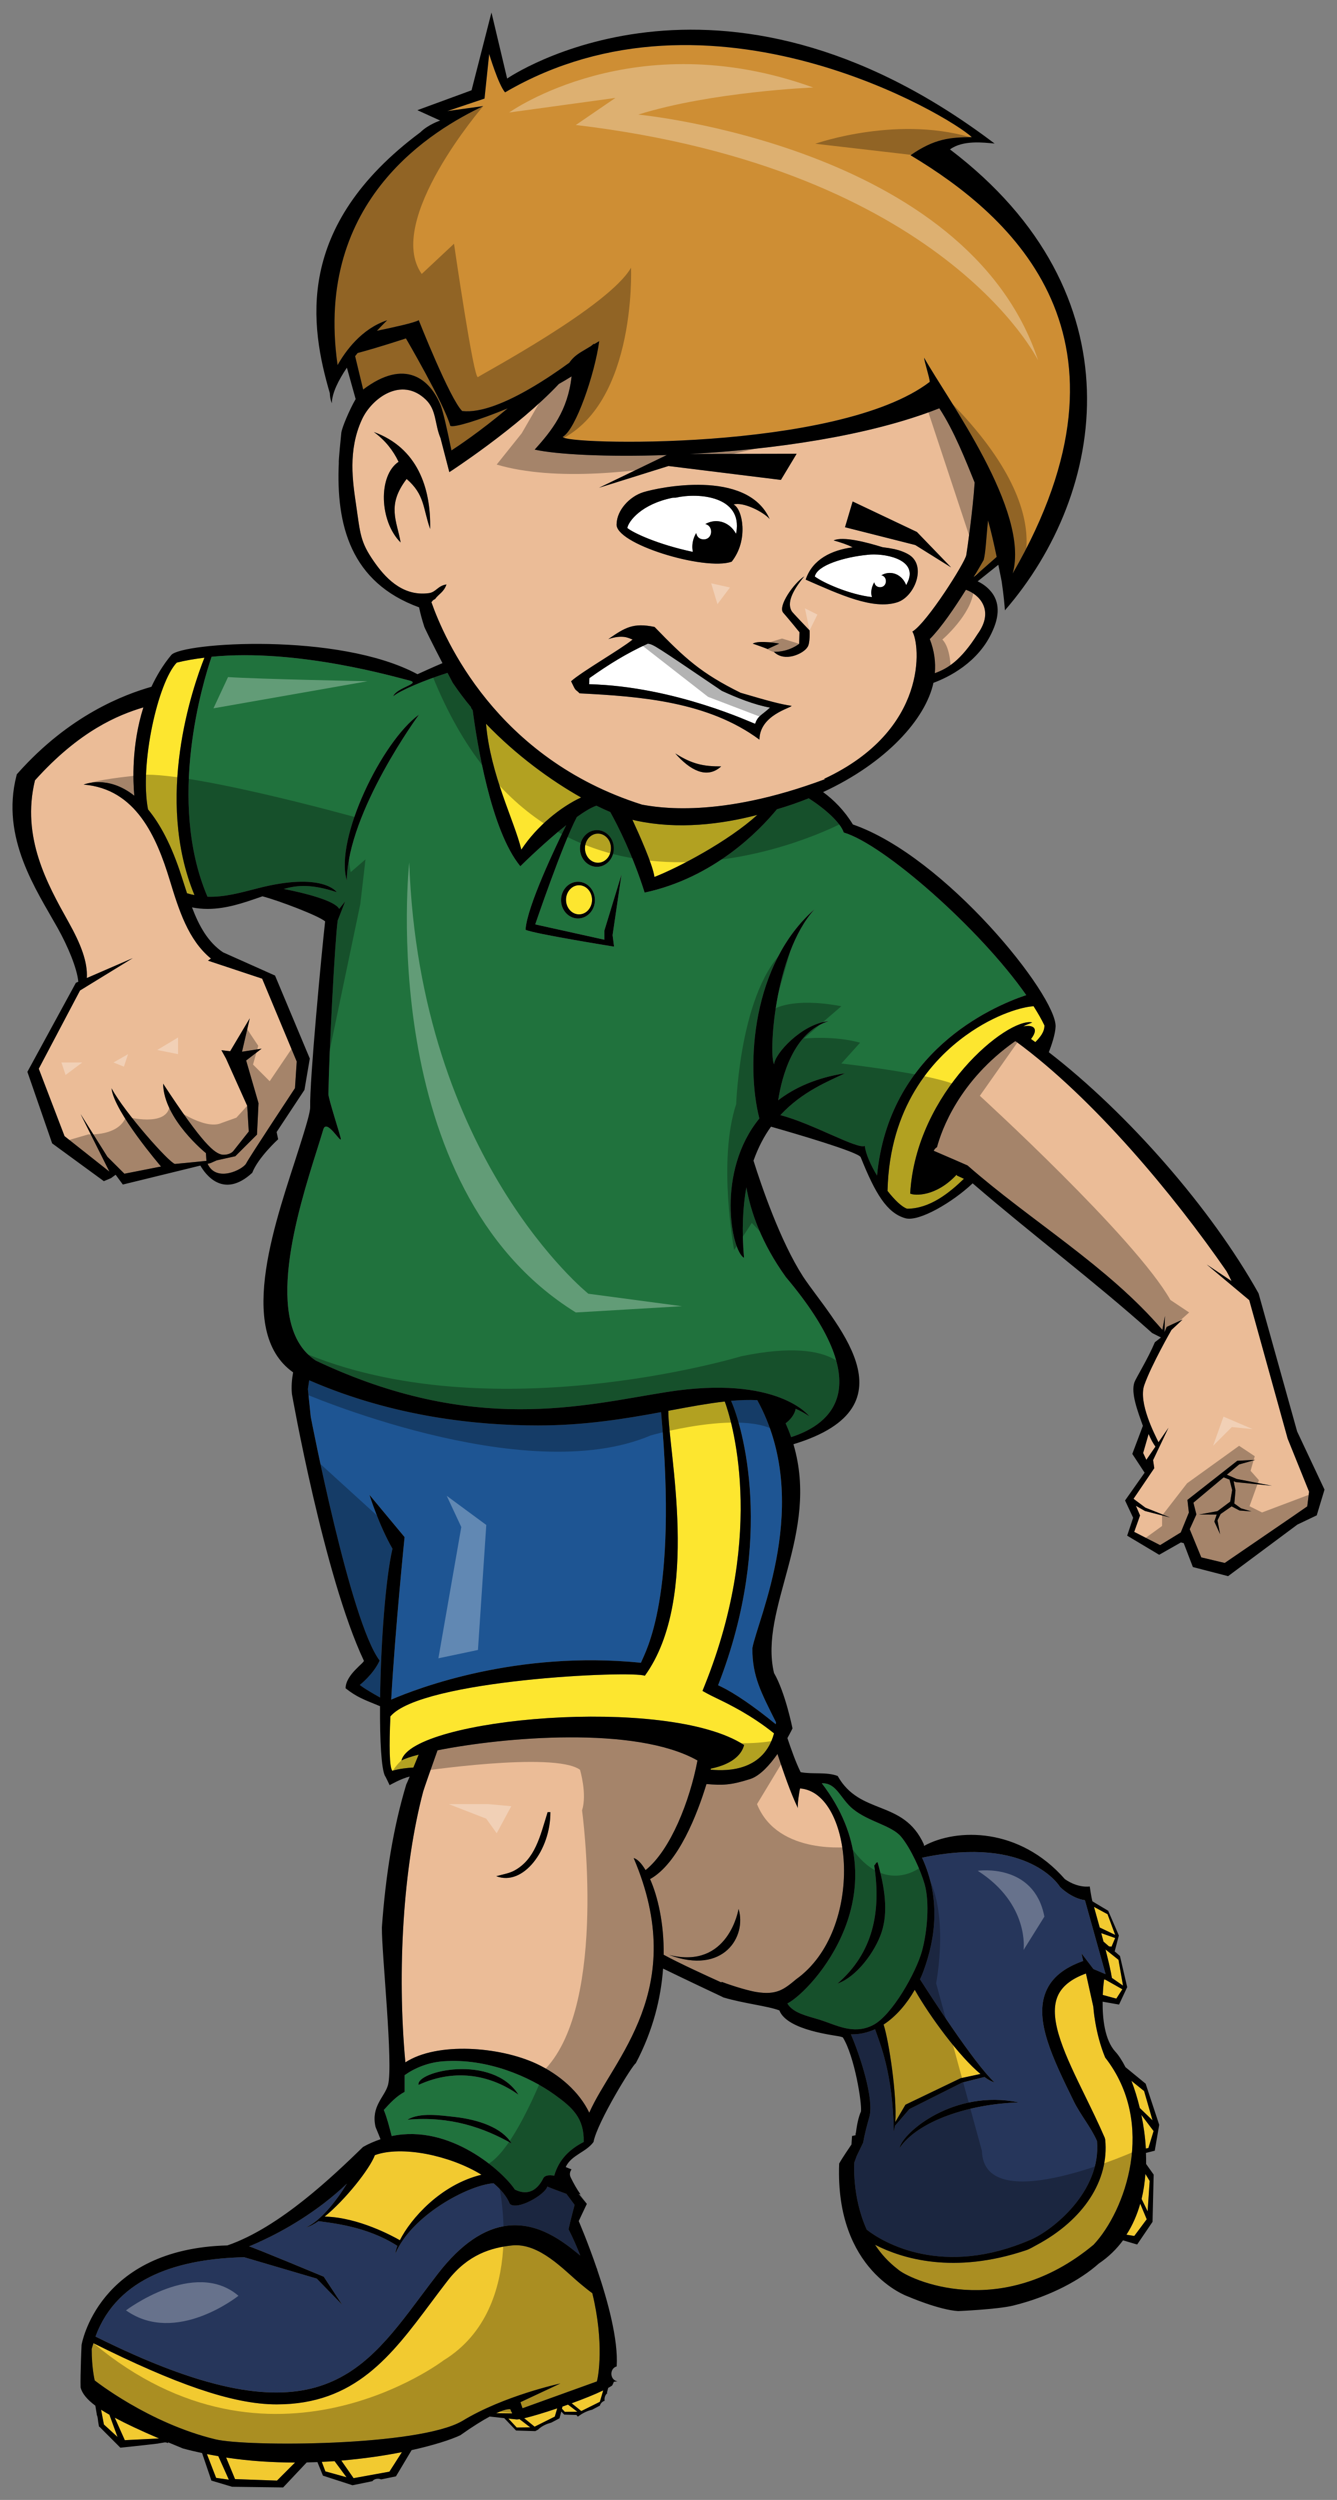 <?xml version="1.0" encoding="utf-8"?>
<!-- Generator: Adobe Illustrator 17.0.0, SVG Export Plug-In . SVG Version: 6.00 Build 0)  -->
<!DOCTYPE svg PUBLIC "-//W3C//DTD SVG 1.1//EN" "http://www.w3.org/Graphics/SVG/1.1/DTD/svg11.dtd">
<svg version="1.1" id="layer_1" xmlns="http://www.w3.org/2000/svg" xmlns:xlink="http://www.w3.org/1999/xlink" x="0px" y="0px"
	 width="107px" height="200px" viewBox="0 0 107 200" style="enable-background:new 0 0 107 200;" xml:space="preserve">
<rect x="0" y="0" width="107" height="200" fill="#808080" stroke="none"/>
<path id="color9" style="fill:#1E5593;" d="M60.21,131.865c0,2.224,0.659,3.459,1.898,5.93c-0.006,0.053-0.021,0.095-0.027,0.146
	c-1.786-1.468-3.347-2.509-4.349-2.993c-0.094-0.046-0.182-0.089-0.265-0.128c4.61-11.802,1.914-20.8,1.038-22.751
	c0.729-0.065,1.429-0.089,2.101-0.056C65.087,120.161,60.603,129.592,60.21,131.865z M43.063,114.038
	c-4.825,0-11.527-0.659-18.318-3.614l-0.106,0.702l0.229,2.215c0,0,3.149,16.378,5.513,19.506c-0.51,1.12-1.586,1.949-1.586,1.949
	s0.175,0.199,1.625,1.011c0.058-4.23,0.417-9.43,0.991-11.908c-1.069-1.848-1.842-4.305-1.842-4.305l2.809,3.377
	c0,0-0.763,7.492-1.07,13.002c2.102-0.908,10.031-3.95,19.987-2.949c0.361-0.899,2.964-5.185,1.611-20.052
	C50.075,113.494,46.825,114.038,43.063,114.038z"/>
<path id="color8" style="fill:#CE8E34;" d="M81.044,45.88c1.396-5.019-5.188-13.875-7.089-17.265
	c0.007,0.288,0.443,1.589,0.451,1.935c-7.356,5.622-29.585,5.038-29.365,4.389c1.036-0.569,2.561-5.024,2.913-7.648
	c-0.143,0.085-0.285,0.171-0.428,0.256c0.006-0.036,0.01-0.061,0.01-0.061s-0.095,0.079-0.245,0.201
	c-0.258,0.155-0.516,0.309-0.774,0.464c-0.452,0.273-0.739,0.549-0.956,0.866c-0.866,0.633-1.939,1.365-3.078,2.028
	c0,0-0.001,0-0.001,0c-0.001,0.001-0.002,0.002-0.003,0.002c-1.903,1.108-3.97,2.007-5.493,1.836
	c-0.991-0.972-3.477-7.27-3.477-7.27c-0.291,0.195-2.026,0.578-3.348,0.849c0.484-0.515,0.823-0.842,0.823-0.842
	c-2.061,0.677-3.35,2.489-3.969,3.587c-1.918-13.335,7.826-18.896,11.659-20.722L35.8,8.886l2.976-0.998l0.374-3.57
	c0,0,0.739,2.469,1.272,3.071c16.456-9.629,35.688,1.964,37.352,3.583c-1.699,0.014-2.968,0.096-4.903,1.447
	C81.057,17.318,91.935,26.999,81.044,45.88z M78.724,44.795c0,0-0.317,0.568-0.802,1.377l1.844-1.62
	c-0.215-1.019-0.479-2.194-0.694-2.917C78.935,42.888,78.887,44.2,78.724,44.795z M36.039,34.066
	c-0.49-1.753-3.551-6.995-3.551-6.995s-2.111,0.703-3.867,1.171c-0.067,0.084-0.133,0.167-0.2,0.253l0.643,2.667
	c3.339-2.529,5.368-0.847,6.222,1.312c0.224,0.668,0.458,1.708,0.845,3.561c0.493-0.325,2.231-1.465,4.497-3.365
	C38.322,33.622,36.299,34.24,36.039,34.066z"/>
<path id="color7" style="fill:#20723D;" d="M82.13,79.611c-3.717-5.322-11.416-12.074-14.603-13.008
	c-0.279-0.807-1.463-1.875-2.804-2.739c-0.808,0.326-1.658,0.621-2.549,0.881c-1.434,1.742-5.061,5.479-10.583,6.664
	c-0.955-3.025-2.148-5.359-2.749-6.442c-0.354-0.151-0.721-0.317-1.11-0.511c-0.417,0.142-0.967,0.476-1.569,0.91
	c-1.164,2.216-3.329,8.588-3.329,8.588l5.536,1.226v-0.735l1.368-4.476l-0.714,4.843l0.119,0.92c0,0-6.487-1.042-7.082-1.349
	c0.099-1.838,2.461-6.766,3.251-8.368c-1.588,1.267-3.254,2.871-3.669,3.286c-2.373-2.877-3.485-9.993-3.811-12.479
	c-0.102-0.135-0.167-0.241-0.129-0.242c-0.525-0.624-1.01-1.278-1.467-1.95c-0.125-0.235-0.269-0.51-0.421-0.801
	c-1.841,0.588-3.772,1.395-4.349,1.88c0.272-0.72,2.315-1.029,1.263-1.276c-0.925-0.217-8.878-2.577-15.795-1.891
	c-0.682,1.985-3.599,11.548-0.329,19.199c1.351,0.044,2.645-0.319,3.992-0.667c5.252-1.358,6.354,0.301,6.354,0.301
	c-1.988-0.649-3.126-0.577-4.244-0.255c1.632,0.309,4.118,0.939,4.438,1.597l0.48-0.604l-0.6,1.53
	c-0.233,1.742-0.69,10.576-0.74,13.887c-0.006,0.386,0.985,3.372,0.991,3.587c0.011,0.385-1.135-1.653-1.4-0.762
	c-0.14,0.471-0.311,1.013-0.504,1.627c-1.545,4.902-4.42,14.027-0.102,16.867c12.632,5.979,21.448,3.565,28.084,2.518
	c8.916-1.41,11.417,1.94,11.417,1.94c-0.354-0.238-0.718-0.437-1.09-0.604c-0.089,0.467-0.436,0.892-0.808,1.163
	c0.167,0.373,0.315,0.743,0.442,1.109c3.259-1.052,6.934-4.081-0.424-12.808c-1.942-2.704-2.798-5.165-3.159-7.181
	c-0.285,1.575-0.379,3.429-0.186,5.645c-1.016-0.528-2.255-6.889,1.229-11.151c-1.104-4.271-0.592-12.366,4.423-16.746
	c-3.294,3.619-3.685,11.857-3.239,12.414c0-0.78,2.172-3.232,4.354-3.451c-2.828,0.886-3.743,4.434-4.036,6.331
	c1.326-1.021,3.065-1.802,5.344-2.161c-1.283,0.621-3.405,1.437-5.168,3.346c2.58,0.67,6.163,2.758,6.756,2.462
	c0.067,0.633,0.463,1.521,0.979,2.376C71.119,84.211,79.238,80.575,82.13,79.611z M46.256,73.478c-0.747,0-1.354-0.659-1.354-1.468
	c0-0.81,0.607-1.468,1.354-1.468c0.747,0,1.354,0.659,1.354,1.468C47.61,72.819,47.003,73.478,46.256,73.478z M47.771,69.348
	c-0.747,0-1.354-0.659-1.354-1.468s0.607-1.468,1.354-1.468c0.747,0,1.354,0.659,1.354,1.468S48.518,69.348,47.771,69.348z
	 M27.753,70.429c-0.991-3.294,2.808-11.117,5.781-13.259C33.534,57.17,27.835,64.911,27.753,70.429z"/>
<path id="color6" style="fill:#26365B;" d="M45.5,178.339c0.365,0.723,0.672,1.425,0.941,2.108
	c-1.451-1.198-3.369-2.651-5.798-2.394c-1.893,0.208-3.767,1.489-5.567,3.809c-0.462,0.596-0.908,1.193-1.351,1.782
	c-4.953,6.625-8.873,11.859-26.084,3.282c1.774-4.848,6.874-6.232,11.895-6.348l5.811,1.711l2.042,2.097l-1.481-2.25
	c0,0-5.798-2.418-5.975-2.422c0.233-0.095,0.502-0.211,0.794-0.343c0.053-0.036,0.109-0.063,0.172-0.08
	c1.786-0.823,4.455-2.307,6.867-4.598c-0.878,1.431-2.134,2.997-3.27,3.495c0.284-0.058,0.629-0.239,1.002-0.496
	c0.957,0.151,3.845,0.389,6.303,1.981c-0.092,0.241-0.149,0.452-0.158,0.615c1.316-3.076,5.824-5.474,7.853-5.626
	c0.602,0.502,1.064,1.055,1.303,1.645c0.569,0.569,2.837-0.729,2.999-1.38c0.37,0.158,1.077,0.417,1.53,0.581l0.657,0.881
	C45.985,176.391,45.662,177.607,45.5,178.339z M87.794,171.29c0.353,4.061-3.574,7.13-5.253,7.866
	c-7.101,3.111-11.891,0.229-13.174-0.774c-1.207-2.659-0.996-5.38-0.996-5.38l0.187-0.512l0.517-1.072
	c0.124-0.706,0.316-1.413,0.498-2.058c0.401-1.431-0.745-4.931-1.476-6.608c0.688,0.016,1.335-0.135,1.935-0.41
	c0.361,1.062,1.429,3.479,1.498,8.184c0.038-0.118,0.065-0.275,0.086-0.447l1.158-1.344l4.229-2.124l1.783-0.445
	c0.295,0.212,0.565,0.363,0.795,0.423c-1.631-1.523-5.232-7.107-5.951-8.236c0.096-0.212,0.188-0.425,0.266-0.638
	c1.021-2.746,1.36-5.916-0.103-9.093c8.587-1.816,11.048,2.344,11.048,2.344s0.888,0.905,1.986,1.056l1.656,5.921l-0.977-0.412
	l-0.954-1.251l0.136,0.606c-1.554,0.547-2.532,1.351-2.99,2.468c-0.93,2.278,0.539,5.286,2.243,8.768
	C86.452,169.167,87.319,170.194,87.794,171.29z M81.535,168.197c-5.186-1.083-9.285,2.402-9.549,3.651
	C73.497,169.649,77.618,168.311,81.535,168.197z"/>
<path id="color5" style="fill:#EBBC97;" d="M74.407,51.128c0.901-0.893,2.022-2.55,2.895-3.946c1.057,0.365,2.321,1.636,0.928,3.552
	c-1.348,2.126-2.416,2.766-3.417,3.121C74.889,52.984,74.779,52.072,74.407,51.128z M73.02,50.528
	c0.614,1.006,1.331,7.868-7.065,11.781c0.02,0.011,0.044,0.021,0.063,0.03c-8.512,3.176-13.449,2.245-14.636,2.034
	c-11.686-3.696-15.829-13.272-16.858-16.201c0.004-0.008,0.011-0.013,0.016-0.021c0.002,0.002,0.004,0.005,0.007,0.007
	c0.031-0.036,0.049-0.076,0.083-0.11c0.059-0.057,0.12-0.093,0.183-0.116c0.295-0.412,0.718-0.565,0.916-1.175
	c-0.705,0.11-0.826,0.619-1.411,0.698c-2.2,0.295-3.602-1.393-4.407-2.554c-1.082-1.555-1.075-2.194-1.408-4.473
	c-0.269-1.852-0.686-4.399,0.474-6.892c0.775-1.664,3.143-3.457,5.106-1.56c0.863,0.833,0.702,1.972,1.17,3.071l0.707,2.726
	c0,0,5.438-3.517,8.765-7.055c0.359-0.202,0.7-0.404,1.019-0.607c-0.302,2.752-1.6,4.358-2.951,5.86
	c1.782,0.391,5.769,0.601,10.574,0.432l-5.424,2.619l5.554-1.74l8.999,1.113l1.26-2.093l-8.561,0.019
	c6.604-0.354,14.331-1.419,19.979-3.658c1.182,1.8,2.123,4.2,2.829,5.943c-0.165,2.412-0.609,5.424-0.671,5.804
	C77.229,45.01,74.198,49.814,73.02,50.528z M34.425,42.32c0.072-3.306-1.034-6.498-4.508-7.759c0.913,0.659,1.553,1.487,1.981,2.385
	c-1.644,1.093-1.547,4.754,0.165,6.454c-0.297-1.738-1.141-2.962,0.48-5.082C34.002,39.583,33.834,40.627,34.425,42.32z
	 M67.626,42.179l5.623,1.423l2.868,1.792l-2.739-2.837l-5.14-2.438L67.626,42.179z M49.351,41.878
	c-0.277,1.607,7.074,3.824,9.205,3.058c1.381-1.735,0.869-4.237,0.149-4.576c0.784-0.239,2.429,0.616,2.892,1.166
	c-1.819-4.066-8.986-2.504-10.115-2.148C50.352,39.734,49.387,40.835,49.351,41.878z M60.238,51.491
	c0.498,0.166,1.196,0.431,1.196,0.431l0.93-0.431C62.364,51.491,60.77,51.193,60.238,51.491z M57.715,61.314
	c-1.396,0.001-2.311-0.171-3.675-1.042C55.206,61.607,56.567,62.364,57.715,61.314z M63.349,56.469
	c-0.904-0.132-1.764-0.364-4.078-1.044c-3.182-1.574-4.45-2.751-6.887-5.267c-1.728-0.36-2.374,0.061-3.701,0.973
	c1.16-0.38,1.602-0.092,1.943,0.035c-0.85,0.72-4.067,2.563-4.922,3.337c0.422,0.892,0.293,0.566,0.681,0.967
	c4.935,0.247,10.295,0.671,14.394,3.705C60.791,57.195,63.34,56.633,63.349,56.469z M64.791,50.435c0,0-1.415-1.475-1.427-1.531
	c-0.384-0.643-0.012-1.563,1.006-2.797c-0.842,0.545-2.127,2.381-1.694,2.904c0.472,0.537,1.308,1.569,1.308,1.569l-0.025,0.924
	c0,0-0.793,0.665-2.024,0.641c0.863,0.871,2.363,0.145,2.679-0.36C64.853,51.491,64.791,50.435,64.791,50.435z M72.815,44.425
	c-0.344-0.238-0.869-0.417-1.237-0.494c-0.3-0.063-0.616-0.113-0.943-0.151c-1.251-0.392-3.17-0.893-3.919-0.545
	c0.547,0.157,1.092,0.327,1.521,0.553c-1.679,0.221-3.216,0.956-3.759,2.583c2.76,1.206,5.38,2.425,7.32,1.82
	C73.193,47.752,74.142,45.336,72.815,44.425z M16.645,76.853l0.235-0.169c-1.818-1.483-2.574-3.906-3.292-6.267
	c-1.055-3.466-2.714-7.314-6.895-7.647c0,0,1.898-0.824,4.057,0.89c-0.104-1.1-0.24-4.03,0.726-7.068
	c-2.019,0.602-5.116,1.868-8.677,5.836c-1.111,4.549,0.988,8.303,2.677,11.324c0.992,1.774,1.547,3.195,1.472,4.493l3.674-1.592
	l-4.218,2.588L3.101,85.5l2.064,5.394l3.593,2.841L8.304,92.83l-1.858-3.706l2.147,3.417L9.956,93.9l2.932-0.576
	c0,0-3.757-4.365-3.964-6.259c1.073,1.976,4.625,5.971,5.079,6.053c0.909-0.083,2.519-0.247,2.519-0.247l-0.041-0.618
	c0,0-3.386-2.718-3.427-5.559c3.179,4.859,4.129,5.6,4.748,5.683c0.62,0.041,0.867-0.288,0.867-0.288l1.239-1.565l-0.124-2.059
	l-1.694-3.774l-0.371-0.673L18.42,84.1l1.569-2.635l-0.62,2.676l1.569-0.247l-1.239,0.947l0.991,3.418l-0.124,2.512L18.833,92.5
	l-1.486,0.33l-0.495,0.218l-0.237,0.058c0.7,1.543,2.849,0.442,3.086-0.029c0.248-0.494,3.906-6.024,3.906-6.024l0.141-2.129
	l-2.767-6.629L16.645,76.853z M50.714,148.649c4.49,10.517-1.679,16.09-3.555,20.374c-0.787-1.655-2.375-3.058-4.233-3.923
	c-2.948-1.372-7.942-1.76-10.484-0.107c-0.679-7.313-0.173-15.637,1.429-21.682c0.04-0.151,0.788-2.297,1.144-3.282
	c5.251-1.05,15.857-1.992,20.805,0.813c-0.615,3.237-2.154,7.175-4.156,8.771C51.335,149.058,51,148.72,50.714,148.649z
	 M44.048,144.976h-0.222c-0.603,1.95-1.003,3.772-2.666,4.676c-0.403,0.22-0.935,0.308-1.445,0.446
	C41.877,150.936,44.065,147.999,44.048,144.976z M63.717,158.344c-0.979,0.817-1.566,1.281-3.184,1.021
	c-0.545-0.087-1.731-0.42-2.771-0.813c-0.005,0.017-0.024,0.029-0.031,0.046c-1.094-0.493-3.391-1.543-4.617-2.214
	c0.029-2.537-0.476-4.67-1.088-6.054c2.269-1.263,3.785-5.221,4.513-7.604c1.253,0.097,1.874,0.115,3.506-0.403
	c0.795-0.265,1.568-1.137,2.176-2.004c0.505,1.507,0.993,2.977,1.646,4.348c-0.081-0.18,0.114-1.46,0.167-1.591
	C68.284,143.401,69.253,154.39,63.717,158.344z M59.107,152.718c0,0-0.791,4.889-5.564,3.677
	C57.923,158.032,59.775,154.906,59.107,152.718z M103.051,115.091l-3.072-11.075l-3.409-2.856l1.989,1.329
	c-0.121-0.256-0.227-0.484-0.407-0.799C93.927,95.575,87.48,87.83,81.301,83.315c-0.021-0.006-0.041-0.01-0.061-0.017
	c-4.5,3.158-5.896,7.14-6.253,8.477c-0.116,0.066-0.205,0.17-0.264,0.289c0.992,0.427,2.311,0.996,2.705,1.172
	c5.074,4.453,11.212,8.039,15.595,13.157l0.208-1.114l-0.036,1.296c0.109-0.261,0.177-0.423,0.177-0.423l1.269-0.584l-0.892,0.833
	c0,0-1.604,2.793-2.172,4.409c-0.496,1.412,0.862,4.001,1.138,4.572l0.798-1.159l-1.233,2.589l0.096,0.643l-1.66,2.451l0.945,0.707
	l1.979,0.788l-2.008-0.519l-0.729-0.42l0.334,0.777l-0.467,1.314l2.073,1.061l1.657-1.017l0.646-1.59l-0.117-1.012l3.992-3.131
	l1.436-0.072l-1.288,0.365l-0.983,0.821l0.783,0.339l2.826,0.547l-2.883-0.293l-0.183-0.069l0.147,0.731l-0.093,1.052l0.536,0.385
	l0.837,0.247l-0.957-0.073l-0.633-0.332l-0.878,0.611l-0.253,0.509l0.212,1.109l-0.464-1.011l0.188-0.56l-1.412-0.004l1.474-0.271
	l1.021-0.761l0.156-0.928l-0.209-0.833l-0.471-0.183l-2.421,2.029l0.238,0.938l-0.536,1.183l0.927,2.254l1.878,0.446l5.411-3.702
	l1.192-0.824l0.146-1.177L103.051,115.091z M91.924,114.719l-0.437,1.523l0.254,0.55l0.73-1.059
	C92.28,115.472,92.095,115.127,91.924,114.719z"/>
<path id="color4" style="fill:#20723D;" d="M44.382,167.576c-1.969-1.417-5.357-2.926-8.89-2.671
	c-1.21,0.086-2.286,0.527-3.109,1.112v1.337c-0.679,0.357-1.17,0.905-1.667,1.447c0.264,0.642,0.442,1.368,0.63,2.087
	c4.666-0.982,8.883,2.815,9.859,4.282c1.134,0.57,1.864-0.08,2.27-0.894c0.133-0.267,0.504-0.28,0.88-0.217
	c0.376-1.309,1.246-2.126,2.36-2.698C46.763,169.436,45.795,168.595,44.382,167.576z M32.605,169.58
	c0.988-0.592,2.59-0.352,3.776-0.222c1.956,0.215,3.828,0.886,4.554,2.115C38.758,170.243,36.036,169.266,32.605,169.58z
	 M33.493,166.797c-0.21-1.105,5.903-2.505,8,0.779C39.442,166.122,36.604,165.373,33.493,166.797z"/>
<path id="color3" style="fill:#FDE62F;" d="M14.536,70.129c0.144,0.452,0.286,0.897,0.431,1.335
	c0.201,0.063,0.399,0.106,0.597,0.146c-3.204-7.756-0.154-16.602,0.798-18.995c-0.756,0.095-1.502,0.216-2.216,0.396
	c-1.498,1.553-2.989,8.125-2.301,11.741C12.788,65.89,13.727,67.59,14.536,70.129z M46.506,63.8c-2.414-1.36-5.206-3.388-7.61-5.9
	c0.349,4.098,2.257,7.732,2.826,10.073C42.959,66.088,44.896,64.542,46.506,63.8z M60.611,65.194c-2.887,0.752-6.327,1.185-9.7,0.46
	c-0.093-0.018-0.199-0.047-0.301-0.072c0.526,1.133,1.645,3.625,1.764,4.578C54.338,69.389,58.276,67.312,60.611,65.194z
	 M56.602,135.487l-0.382-0.212l0.163-0.404c5.027-12.49,2.072-21.536,1.621-22.749c-1.323,0.148-2.739,0.41-4.266,0.695
	c-0.083,0.016-0.169,0.031-0.252,0.047c-0.033,3.058,2.638,14.961-1.881,21.2c-0.957-0.434-17.888,0.304-20.363,3.25
	c-0.101,2.321-0.088,4.073,0.156,4.354c0.552-0.168,1.205-0.236,1.688-0.264c0.149-0.364,0.3-0.732,0.424-1.034
	c-0.655,0.17-1.134,0.333-1.378,0.471c0.826-3.377,21.28-5.248,27.419-1.236c-0.152,0.61-0.746,1.494-2.66,1.886
	c-0.007,0.029-0.014,0.054-0.021,0.085c1.49,0.153,4.289,0.025,5.077-2.905c-1.819-1.46-3.567-2.313-4.645-2.833
	C57.006,135.695,56.769,135.581,56.602,135.487z M46.341,70.82c-0.575,0-1.042,0.523-1.042,1.167c0,0.644,0.467,1.166,1.042,1.166
	c0.574,0,1.042-0.522,1.042-1.166C47.382,71.343,46.915,70.82,46.341,70.82z M47.855,69.023c0.575,0,1.042-0.523,1.042-1.166
	c0-0.644-0.467-1.168-1.042-1.168c-0.574,0-1.042,0.523-1.042,1.168C46.813,68.501,47.281,69.023,47.855,69.023z M72.598,96.7
	c1.818,0,3.385-1.274,4.545-2.394c-0.174-0.082-0.345-0.161-0.515-0.239c-0.005,0.002-0.008,0.004-0.012,0.008
	c-0.021-0.035-0.048-0.057-0.069-0.088c-1.654,1.773-3.362,1.671-3.705,1.501c0.458-8.115,7.783-14.101,9.766-13.694
	c-0.165,0.101-0.392,0.133-0.713,0.326c0.732-0.161,1.31,0.104,0.617,1.002c0.116,0.083,0.231,0.166,0.348,0.25
	c0.385-0.402,0.728-0.797,0.728-1.334c-0.229-0.484-0.533-1.003-0.868-1.535c-0.803,0.029-3.016,0.59-5.427,2.332
	c-2.704,1.953-6.096,5.721-6.263,12.396l-0.008,0.036C71.591,95.998,72.18,96.565,72.598,96.7z"/>
<path id="color2" style="fill:#F2CA30;" d="M9.183,193.419c0.906,0.486,2.067,1.03,3.543,1.662l-2.739,0.138L9.183,193.419z
	 M8.088,192.779l0.228,1.183l1.091,1.002l-0.651-1.782C8.514,193.044,8.287,192.908,8.088,192.779z M38.535,173.982
	c-2.537-1.56-6.408-2.35-8.532-1.566c-0.426,1.128-2.39,3.593-4.022,4.916c2.708,0.047,5.533,1.608,6.022,1.891
	C32.871,177.503,35.255,174.777,38.535,173.982z M16.559,196.331l0.737,1.903l1.019,0.145l-0.845-1.884
	C17.166,196.442,16.861,196.393,16.559,196.331z M18.81,198.332l3.358,0.12l1.444-1.445c-1.795-0.003-3.655-0.116-5.515-0.399
	L18.81,198.332z M25.752,196.952l0.287,0.762l1.693,0.472l-0.955-1.29C26.441,196.92,26.098,196.936,25.752,196.952z M46.521,192.89
	l1.467-0.731c0.006-0.008,0.014-0.013,0.02-0.02l0.268-0.903c-0.654,0.317-1.569,0.684-2.525,1.031L46.521,192.89z M45.015,192.529
	l-0.044,0.173l0.233,0.251l0.999-0.013l-0.746-0.567C45.311,192.427,45.163,192.479,45.015,192.529z M41.653,192.177l0.163,0.487
	l5.952-2.145c0.116-0.352,0.602-3.102-0.364-7.06c-0.285-0.205-0.586-0.447-0.932-0.735c-1.352-1.124-3.32-3.323-5.51-3.085
	c-1.626,0.178-3.498,0.703-5.132,2.811c-0.459,0.592-0.902,1.184-1.339,1.769c-3.179,4.251-6.083,8.136-12.35,8.135
	c-3.579,0-8.217-1.688-14.663-4.894c-0.046,0.154-0.102,0.299-0.141,0.459c0,1.544,0.242,2.519,0.242,2.519s4.295,3.41,9.642,4.708
	c2.54,0.617,16.286,0.569,19.77-1.461c3.322-2.029,7.859-3.004,7.859-3.004L41.653,192.177z M42.785,194.139l1.615-0.807
	l0.194-0.659c-1.045,0.354-2.021,0.647-2.643,0.791L42.785,194.139z M28.297,198.258l2.87-0.522l1-1.561
	c-1.426,0.285-3.073,0.524-4.85,0.675L28.297,198.258z M40.844,192.745c0,0-0.248-0.092-1.128,0.313l1.276,0.016
	C40.896,192.893,40.844,192.745,40.844,192.745z M41.33,193.559l-0.645-0.071l0.668,0.72l1.086-0.013l-0.859-0.656
	C41.47,193.555,41.38,193.563,41.33,193.559z M92.236,169.63l-0.675-2.343l-1.016-0.818c0.255,0.65,0.481,1.385,0.671,2.176
	L92.236,169.63z M91.702,171.887l0.205-0.039l0.415-1.358l-0.979-1.296C91.521,170.053,91.651,170.958,91.702,171.887z
	 M88.447,164.607c-0.82-1.971-0.95-4.069-0.95-4.069l-0.589-2.655c-1.196,0.439-1.948,1.045-2.279,1.853
	c-0.762,1.863,0.684,4.818,2.213,7.948c0.528,1.08,1.074,2.196,1.568,3.337l0.04,0.151c0.323,3.265-1.726,6.416-5.475,8.426
	c-0.282,0.152-0.555,0.324-0.856,0.425c-5.789,1.946-9.919,0.675-12.09-0.438c0.463,0.708,1.059,1.374,1.81,1.951
	c0.857,0.798,8.216,4.256,15.679-1.951C90.032,176.925,92.595,169.924,88.447,164.607z M91.361,175.921l0.483,0.99l0.164-2.429
	l-0.343-0.564C91.615,174.596,91.52,175.267,91.361,175.921z M88.984,158.236l0.891,0.619l-0.363-2.066l-1.037-0.829
	C88.71,156.889,88.91,157.735,88.984,158.236z M89.822,159.146l-1.352-0.765c-0.063-0.015-0.109-0.024-0.109-0.024
	s-0.074,0.512-0.108,1.243l1.085,0.293L89.822,159.146z M89.248,154.796l-0.612-1.656l-1.085-0.588
	c0.13,0.458,0.29,1.034,0.459,1.651L89.248,154.796z M90.15,178.781l0.628,0.1l0.994-1.335l-0.52-1.25
	C91.006,177.176,90.645,178.014,90.15,178.781z M88.957,155.735l0.291-0.689l-1.117-0.392c0.062,0.225,0.123,0.451,0.182,0.677
	l0.443,0.388L88.957,155.735z M71.651,169.765l0.813-1.385l4.407-2.116l1.596-0.343c-1.696-1.401-4.055-4.606-5.261-6.734
	c-0.626,1.101-1.473,2.116-2.492,2.781C71.164,163.372,71.792,167.705,71.651,169.765z"/>
<path id="color1" style="fill:#20723D;" d="M63.013,160.283c0.454,0.764,1.571,0.993,2.523,1.282
	c1.385,0.424,2.729,1.251,4.318,0.455c1.526-0.764,3.467-4.231,3.933-5.931c0.418-1.524,0.632-3.893,0.206-5.372
	c-0.293-1.028-1.093-2.833-1.875-3.771c-0.76-0.912-2.591-1.191-3.851-2.216c-1.014-0.821-1.297-2.108-2.499-2.067
	C72.322,151.215,65.019,159.241,63.013,160.283z M70.232,148.976c0.561,1.971,0.882,3.957,0.307,5.65
	c-0.523,1.535-1.981,3.527-3.511,4.063c2.843-2.464,3.505-5.735,2.935-9.462C70.097,149.158,70.048,149.024,70.232,148.976z"/>
<path id="fill" style="fill:#FFFFFF;" d="M72.658,46.531c-0.004,0.014-0.015,0.021-0.023,0.034
	c-0.028,0.092-0.074,0.165-0.114,0.245c-0.21-0.542-0.671-0.943-1.249-0.972c-0.265-0.013-0.515,0.058-0.737,0.182
	c0.539,0.115,0.471,0.987-0.129,0.957c-0.268-0.014-0.404-0.196-0.438-0.4c-0.136,0.231-0.227,0.497-0.242,0.79
	c-0.007,0.141,0.023,0.271,0.05,0.402c-1.801-0.208-3.882-1.14-4.567-1.647c0.184-0.907,2.375-1.556,4.224-1.737
	C70.604,44.232,73.483,44.665,72.658,46.531z M55.408,43.651c0.018-0.375,0.133-0.716,0.309-1.01
	c0.042,0.26,0.219,0.494,0.561,0.511c0.77,0.038,0.854-1.078,0.167-1.225c0.283-0.159,0.603-0.25,0.943-0.233
	c0.658,0.033,1.21,0.437,1.515,1.015c0.009-0.039,0.019-0.081,0.025-0.118c0.491-2.86-2.958-3.209-4.873-2.772
	c0.009-0.015-0.202,0.011-0.191-0.003c-2.53,0.497-3.57,1.892-3.66,2.424c0.462,0.388,2.437,1.317,5.245,1.913
	C55.418,43.991,55.398,43.824,55.408,43.651z M51.85,51.492c-1.727,0.783-3.17,1.691-4.678,2.757
	c-0.008,0.163-0.017,0.326-0.025,0.489c6.915,0.175,13.17,3.162,13.287,3.167c0.207-0.641,0.522-0.676,1.192-1.296
	c-1.268-0.227-2.659-0.789-3.854-1.339C52.313,51.569,52.313,51.569,51.85,51.492z"/>
<path id="outline" d="M63.958,51.504l0.025-0.924c0,0-0.836-1.032-1.308-1.569c-0.433-0.523,0.853-2.359,1.694-2.904
	c-1.018,1.235-1.39,2.154-1.006,2.797c0.012,0.056,1.427,1.531,1.427,1.531s0.062,1.056-0.179,1.35
	c-0.315,0.505-1.815,1.231-2.679,0.36C63.165,52.169,63.958,51.504,63.958,51.504z M76.117,45.394l-2.739-2.837l-5.14-2.438
	l-0.612,2.061l5.623,1.423L76.117,45.394z M29.917,34.561c0.913,0.659,1.553,1.487,1.981,2.385
	c-1.644,1.093-1.547,4.754,0.165,6.454c-0.297-1.738-1.141-2.962,0.48-5.082c1.458,1.266,1.29,2.31,1.881,4.002
	C34.497,39.014,33.392,35.822,29.917,34.561z M64.478,46.37c0.543-1.627,2.08-2.362,3.759-2.583
	c-0.429-0.226-0.974-0.396-1.521-0.553c0.749-0.348,2.668,0.154,3.919,0.545c0.327,0.038,0.643,0.088,0.943,0.151
	c0.368,0.078,0.894,0.256,1.237,0.494c1.326,0.912,0.378,3.328-1.018,3.765C69.857,48.795,67.237,47.576,64.478,46.37z
	 M69.776,47.769c-0.026-0.131-0.057-0.261-0.05-0.402c0.016-0.293,0.106-0.559,0.242-0.79c0.033,0.203,0.17,0.386,0.438,0.4
	c0.6,0.03,0.668-0.842,0.129-0.957c0.223-0.124,0.473-0.195,0.737-0.182c0.578,0.029,1.039,0.43,1.249,0.972
	c0.04-0.08,0.086-0.153,0.114-0.245c0.008-0.013,0.019-0.02,0.023-0.034c0.825-1.867-2.055-2.299-3.226-2.146
	c-1.849,0.181-4.04,0.83-4.224,1.737C65.895,46.629,67.976,47.561,69.776,47.769z M49.351,41.878c0.036-1.044,1.001-2.144,2.131-2.5
	c1.129-0.356,8.295-1.918,10.115,2.148c-0.463-0.549-2.107-1.405-2.892-1.166c0.72,0.339,1.231,2.841-0.149,4.576
	C56.425,45.702,49.074,43.485,49.351,41.878z M50.205,42.24c0.462,0.388,2.437,1.317,5.245,1.913
	c-0.031-0.162-0.051-0.329-0.041-0.502c0.018-0.375,0.133-0.716,0.309-1.01c0.042,0.26,0.219,0.494,0.561,0.511
	c0.77,0.038,0.854-1.078,0.167-1.225c0.283-0.159,0.603-0.25,0.943-0.233c0.658,0.033,1.21,0.437,1.515,1.015
	c0.009-0.039,0.019-0.081,0.025-0.118c0.491-2.86-2.958-3.209-4.873-2.772c0.009-0.015-0.202,0.011-0.191-0.003
	C51.334,40.313,50.294,41.708,50.205,42.24z M57.715,61.314c-1.396,0.001-2.311-0.171-3.675-1.042
	C55.206,61.607,56.567,62.364,57.715,61.314z M45.704,54.502c0.855-0.773,4.073-2.617,4.922-3.337
	c-0.341-0.127-0.783-0.416-1.943-0.035c1.327-0.912,1.973-1.333,3.701-0.973c2.437,2.516,3.705,3.693,6.887,5.267
	c2.314,0.68,3.174,0.912,4.078,1.044c-0.009,0.164-2.558,0.726-2.57,2.706c-4.099-3.034-9.459-3.458-14.394-3.705
	C45.997,55.069,46.125,55.394,45.704,54.502z M47.147,54.738c6.915,0.175,13.17,3.162,13.287,3.167
	c0.207-0.641,0.522-0.676,1.192-1.296c-1.268-0.227-2.659-0.789-3.854-1.339c-5.459-3.701-5.459-3.701-5.921-3.778
	c-1.727,0.783-3.17,1.691-4.678,2.757C47.164,54.412,47.155,54.575,47.147,54.738z M27.753,70.429
	c0.083-5.518,5.781-13.259,5.781-13.259C30.56,59.312,26.762,67.135,27.753,70.429z M106,119.173l-0.622,2.058l-1.547,0.737
	l-5.548,4.128l-2.818-0.731l-0.733-1.911l-0.225-0.056l-1.738,0.987l-2.562-1.529l0.478-1.434l-0.646-1.382l1.565-2.221
	l-0.986-1.503l0.847-2.247c-0.417-1.166-0.979-2.638-0.677-3.484c0.114-0.322,1.097-1.91,1.635-3.203l0.487-0.379
	c-0.022-0.013-0.035-0.025-0.067-0.037c0.001-0.004-0.636-0.314-0.63-0.317c-4.812-4.296-9.51-7.79-14.373-11.981
	c-1.57,1.49-4.278,3.099-5.381,2.793c-1.486-0.412-2.421-1.997-3.576-4.879c-0.136-0.405-5.315-1.916-7.181-2.447
	c-0.545,0.754-1.022,1.654-1.4,2.721c0.628,1.997,2.132,6.415,3.955,9.254c2.303,3.494,9.296,10.384-0.759,13.431
	c2.126,7.167-2.782,13.129-1.554,18.301c0.908,1.564,1.479,4.433,1.479,4.433s-0.151,0.318-0.408,0.775
	c0.32,0.941,0.642,1.87,1.058,2.725c0.955,0.189,2.065-0.038,2.966,0.306c1.795,3.192,5.249,1.849,6.892,5.459
	c0.007,0.043,0.014,0.089,0.021,0.133c2.627-1.439,7.642-1.483,11.268,2.659c1.077,0.753,1.992,0.588,1.992,0.588
	s0.114,0.838,0.215,1.191l1.261,0.753l0.854,1.979l-0.33,1.254l-0.021,0.001l0.438,0.381l0.58,2.494l-0.651,1.395l-1.316-0.23
	c-0.012,1.325,0.16,3.064,1.021,4.003c0.264,0.283,0.538,0.709,0.809,1.235l1.613,1.322l1.087,3.292l-0.358,2.07l-0.705,0.177
	c0.01,0.296,0.021,0.591,0.014,0.886l0.604,0.849l-0.09,3.779l-1.232,1.814l-1.13-0.335c-0.516,0.701-1.155,1.33-1.938,1.857
	c-1.544,1.378-3.839,2.535-6.264,3.208l-0.596,0.158c-1.25,0.303-4.394,0.438-4.394,0.438c-1.55-0.093-4.035-1.175-4.035-1.175
	s-5.828-2.014-5.49-10.629c0.252-0.459,0.986-1.525,0.986-1.525l0.044-0.678l0.284-0.064c0.001-0.054,0-0.108-0.002-0.163
	c0.007,0.009,0.014,0.018,0.018,0.027c0.083-0.645,0.209-1.309,0.415-1.761c0.085-0.678-0.514-4.419-1.452-5.93
	c-0.06-0.018-0.115-0.038-0.173-0.056c-0.415-0.116-4.275-0.478-4.904-2.1c-0.961-0.363-2.892-0.56-4.46-1.034
	c-0.018-0.005-0.043-0.017-0.063-0.021c-0.006-0.008-0.017-0.011-0.022-0.019c-0.477-0.224-3.038-1.431-4.764-2.274
	c-0.167,2.34-0.793,4.947-2.187,7.582c-0.203,0.038-3.073,4.681-3.381,6.293c-0.589,0.82-1.78,1.037-2.223,2.004
	c0.144,0.064,0.307,0.124,0.467,0.186c-0.132,0.176-0.187,0.41-0.061,0.661c0.234,0.466,0.478,0.921,0.781,1.34
	c-0.047-0.013-0.102-0.027-0.165-0.045l0.667,0.804l-0.648,1.378c0,0,0.712,1.643,1.452,3.804c0.007,0.006,0.017,0.014,0.024,0.019
	l-0.004,0.043c0.847,2.486,1.704,5.626,1.565,7.759c-0.585,0.163-0.564,1.084,0.061,1.193c-0.095,0.013-0.193,0.026-0.285,0.034
	c-0.042,0.107-0.087,0.209-0.139,0.303c-0.086,0.059-0.193,0.123-0.315,0.188l-0.1,0.382c0.009,0.012,0.021,0.024,0.031,0.037
	c-0.182,0.144-0.251,0.388-0.217,0.612c-0.199,0.063-0.328,0.209-0.38,0.388l-0.622,0.329c-0.419,0.091-0.792,0.296-1.143,0.552
	c-0.037-0.044-0.073-0.091-0.112-0.133l-0.977-0.029l-0.235-0.248l-0.142,0.542l-0.648,0.343c-0.382,0.105-0.717,0.25-1.025,0.518
	c-0.014,0.013-0.017,0.027-0.03,0.04l-0.238,0.126l-1.537-0.048l-0.945-0.991l-1.164-0.127c-0.578,0.312-1.343,0.781-2.354,1.497
	c-0.769,0.362-2.14,0.8-3.895,1.189l-1.252,2.098l-1.186,0.244c-0.073-0.031-0.157-0.052-0.253-0.052
	c-0.204,0-0.355,0.079-0.456,0.197l-1.583,0.324l-2.366-0.769l-0.442-1.084c-0.285,0.013-0.57,0.021-0.859,0.027L22.659,199
	l-4.09-0.055l-1.65-0.492l-0.747-2.203c-0.516-0.112-1.031-0.231-1.541-0.372c-0.411-0.169-0.799-0.33-1.174-0.487
	c-0.006,0.021-0.012,0.043-0.019,0.063c-0.083-0.042-0.173-0.068-0.269-0.056c-0.157,0.021-0.315,0.058-0.472,0.078
	c-0.015,0.002-0.027,0.009-0.044,0.012c-1.283,0.156-3.021,0.331-3.021,0.331l-1.684-1.688c-0.007,0.008-0.015,0.018-0.022,0.026
	c-0.046-0.239-0.078-0.482-0.109-0.722c-0.012-0.098-0.041-0.187-0.08-0.271c0.002-0.004,0.005-0.009,0.009-0.013l-0.116-0.693
	c-0.688-0.515-1.051-0.979-1.181-1.451c-0.03-1.051,0.08-3.412,0.08-3.412s1.272-7.691,11.669-7.957
	c4.213-1.447,8.552-5.644,10.856-7.876c0.467-0.269,0.934-0.46,1.399-0.62c-0.168-0.444-0.414-0.998-0.402-1.003
	c-0.368-1.646,0.74-2.376,1.002-3.342c0.436-1.611-0.514-10.548-0.49-12.605c0.296-4.167,0.915-8.01,1.951-11.434
	c0.035-0.063,0.141-0.313,0.274-0.633c-0.71,0.172-1.606,0.693-1.606,0.693s-0.351-0.75-0.372-0.741
	c-0.29-0.577-0.412-2.813-0.396-5.578c-1.37-0.561-1.85-0.725-2.755-1.431c0-1.119,1.591-2.086,1.455-2.222
	c-3.182-6.754-5.751-21.322-5.751-21.322c-0.059-0.612-0.001-1.209,0.096-1.732c-4.729-3.35-1.218-12.559,0.492-17.985
	c0.476-1.509,0.886-2.811,0.873-3.253c-0.059-2.028,0.926-12.46,1.196-14.842c-0.545-0.465-3.73-1.67-5.017-2.006
	c-0.055,0.019-0.103,0.038-0.159,0.057c-1.355,0.471-2.739,0.952-4.235,0.952c-0.405,0-0.82-0.04-1.243-0.122
	c0.567,1.491,1.278,2.784,2.486,3.596l4.159,1.857l2.782,6.638l-0.427,2.51l-2.229,3.37l0.124,0.577c0,0-1.599,1.453-2.074,2.685
	c-2.344,2.16-3.792,0.055-4.152-0.578l-6.203,1.517l-0.578-0.782l-0.371,0.27l-0.572,0.242l-4.137-3.023l-1.982-5.724l3.882-7.123
	l0.194-0.084c-0.103-1.084-0.834-2.833-1.658-4.306c-1.695-3.031-4.568-7.188-3.294-12.172l0.029-0.116l0.08-0.09
	c4.141-4.653,8.505-6.288,10.694-6.914c0.412-0.882,0.927-1.748,1.594-2.548c0.867-0.988,13.379-1.853,19.697,1.544
	c0.448-0.199,1.189-0.546,2.001-0.887c-0.739-1.429-1.513-2.963-1.474-2.975c-0.158-0.488-0.293-0.986-0.399-1.489
	c-5.477-1.992-6.655-6.59-6.422-11.576c-0.036-0.061,0.172-2.154,0.2-2.392c0.049-0.399,0.631-1.801,1.147-2.695l-0.701-2.512
	c-0.675,1.003-1.195,2.032-1.206,2.855c-0.109-0.263-0.152-0.546-0.163-0.821c-1.559-5.344-2.893-13.311,7.247-20.863
	c0.638-0.629,1.586-0.94,1.586-0.94l-1.825-0.83l4.338-1.592L39.332,1l1.254,5.284c0,0,16.82-11.617,39.013,5.202
	c-0.896-0.086-2.537-0.292-3.572,0.467C91.232,23.5,88.574,39.447,80.423,48.829c-0.023-0.343-0.089-1.164-0.258-2.3
	c0,0-0.109-0.572-0.268-1.345l-1.656,1.324c0.62,0.282,0.989,0.726,0.989,0.726c0.646,0.702,0.881,1.748,0.215,3.218
	c-1.115,2.571-3.592,3.752-4.743,4.176c-0.623,2.892-3.771,6.402-8.83,8.741c0.852,0.623,1.707,1.476,2.383,2.59
	c7.419,2.565,16.33,13.705,16.223,16.177c-0.027,0.613-0.319,1.468-0.54,2.045c6.316,4.881,12.982,12.488,16.785,19.292
	l3.086,11.046L106,119.173z M77.303,47.182c-0.873,1.396-1.994,3.052-2.895,3.946c0.372,0.944,0.481,1.856,0.406,2.728
	c1.001-0.355,2.069-0.995,3.417-3.121C79.624,48.818,78.359,47.547,77.303,47.182z M79.766,44.552
	c-0.215-1.019-0.479-2.194-0.694-2.917c-0.137,1.253-0.185,2.566-0.348,3.161c0,0-0.317,0.568-0.802,1.377L79.766,44.552z
	 M27.017,29.209c0.619-1.099,1.908-2.91,3.969-3.587c0,0-0.339,0.328-0.823,0.842c1.322-0.271,3.057-0.654,3.348-0.849
	c0,0,2.486,6.298,3.477,7.27c1.522,0.171,3.59-0.727,5.493-1.836c0.001-0.001,0.002-0.001,0.003-0.002c0,0,0.001,0,0.001,0
	c1.139-0.664,2.212-1.396,3.078-2.028c0.217-0.317,0.504-0.593,0.956-0.866c0.258-0.155,0.516-0.309,0.774-0.464
	c0.15-0.122,0.245-0.201,0.245-0.201s-0.004,0.025-0.01,0.061c0.143-0.085,0.285-0.172,0.428-0.256
	c-0.353,2.624-1.878,7.079-2.913,7.648c-0.22,0.649,22.009,1.233,29.365-4.389c-0.008-0.346-0.444-1.647-0.451-1.935
	c1.901,3.391,8.485,12.246,7.089,17.265c10.891-18.881,0.013-28.562-8.175-33.461c1.936-1.351,3.204-1.433,4.903-1.447
	C76.109,9.353,56.877-2.24,40.421,7.389c-0.533-0.603-1.272-3.071-1.272-3.071l-0.374,3.57L35.8,8.886l2.875-0.399
	C34.843,10.313,25.099,15.874,27.017,29.209z M29.064,31.163c3.339-2.529,5.368-0.847,6.222,1.312
	c0.224,0.668,0.458,1.708,0.845,3.561c0.493-0.325,2.231-1.465,4.497-3.365c-2.306,0.951-4.329,1.569-4.59,1.395
	c-0.49-1.753-3.551-6.995-3.551-6.995s-2.111,0.703-3.867,1.171c-0.067,0.084-0.133,0.167-0.2,0.253L29.064,31.163z M51.381,64.373
	c1.188,0.211,6.125,1.143,14.636-2.034c-0.02-0.009-0.044-0.019-0.063-0.03c8.396-3.913,7.68-10.774,7.065-11.781
	c1.179-0.714,4.21-5.519,4.313-6.119c0.062-0.38,0.506-3.392,0.671-5.804c-0.706-1.744-1.647-4.144-2.829-5.943
	c-5.648,2.239-13.376,3.304-19.979,3.658l8.561-0.019l-1.26,2.093l-8.999-1.113l-5.554,1.74l5.424-2.619
	c-4.805,0.169-8.792-0.041-10.574-0.432c1.351-1.502,2.649-3.107,2.951-5.86c-0.319,0.203-0.66,0.406-1.019,0.607
	c-3.327,3.538-8.765,7.055-8.765,7.055l-0.707-2.726c-0.468-1.099-0.307-2.238-1.17-3.071c-1.963-1.897-4.332-0.104-5.106,1.56
	c-1.16,2.492-0.743,5.04-0.474,6.892c0.333,2.279,0.326,2.918,1.408,4.473c0.805,1.161,2.207,2.849,4.407,2.554
	c0.585-0.08,0.706-0.588,1.411-0.698c-0.198,0.609-0.621,0.763-0.916,1.175c-0.063,0.024-0.125,0.059-0.183,0.116
	c-0.034,0.034-0.052,0.075-0.083,0.11c-0.003-0.002-0.005-0.005-0.007-0.007c-0.004,0.008-0.012,0.013-0.016,0.021
	C35.553,51.101,39.695,60.677,51.381,64.373z M50.911,65.653c-0.093-0.018-0.199-0.047-0.301-0.072
	c0.526,1.133,1.645,3.625,1.764,4.578c1.964-0.771,5.902-2.848,8.237-4.965C57.725,65.945,54.284,66.378,50.911,65.653z
	 M46.506,63.8c-2.414-1.36-5.206-3.388-7.61-5.9c0.349,4.098,2.257,7.732,2.826,10.073C42.959,66.088,44.896,64.542,46.506,63.8z
	 M13.588,70.417c-1.055-3.466-2.714-7.314-6.895-7.647c0,0,1.898-0.824,4.057,0.89c-0.104-1.1-0.24-4.03,0.726-7.068
	c-2.019,0.602-5.116,1.868-8.677,5.836c-1.111,4.549,0.988,8.303,2.677,11.324c0.992,1.774,1.547,3.195,1.472,4.493l3.674-1.592
	l-4.218,2.588L3.101,85.5l2.064,5.394l3.593,2.841L8.304,92.83l-1.858-3.706l2.147,3.417L9.956,93.9l2.932-0.576
	c0,0-3.757-4.365-3.964-6.259c1.073,1.976,4.625,5.971,5.079,6.053c0.909-0.083,2.519-0.247,2.519-0.247l-0.041-0.618
	c0,0-3.386-2.718-3.427-5.559c3.179,4.859,4.129,5.6,4.748,5.683c0.62,0.041,0.867-0.288,0.867-0.288l1.239-1.565l-0.124-2.059
	l-1.694-3.774l-0.371-0.673L18.42,84.1l1.569-2.635l-0.62,2.676l1.569-0.247l-1.239,0.947l0.991,3.418l-0.124,2.512L18.833,92.5
	l-1.486,0.33l-0.495,0.218l-0.237,0.058c0.7,1.543,2.849,0.442,3.086-0.029c0.248-0.494,3.906-6.024,3.906-6.024l0.141-2.129
	l-2.767-6.629l-4.336-1.441l0.235-0.169C15.063,75.2,14.307,72.777,13.588,70.417z M15.564,71.61
	c-3.204-7.756-0.154-16.602,0.798-18.995c-0.756,0.095-1.502,0.216-2.216,0.396c-1.498,1.553-2.989,8.125-2.301,11.741
	c0.942,1.138,1.882,2.838,2.69,5.377c0.144,0.452,0.286,0.897,0.431,1.335C15.168,71.527,15.367,71.571,15.564,71.61z
	 M30.42,135.807c0.058-4.23,0.417-9.43,0.991-11.908c-1.069-1.848-1.842-4.305-1.842-4.305l2.809,3.377c0,0-0.763,7.492-1.07,13.002
	c2.102-0.908,10.031-3.95,19.987-2.949c0.361-0.899,2.964-5.185,1.611-20.052c-2.831,0.522-6.081,1.066-9.843,1.066
	c-4.825,0-11.527-0.659-18.318-3.614l-0.106,0.702l0.229,2.215c0,0,3.149,16.378,5.513,19.506c-0.51,1.12-1.586,1.949-1.586,1.949
	S28.97,134.995,30.42,135.807z M33.084,141.405c0.149-0.364,0.3-0.732,0.424-1.034c-0.655,0.17-1.134,0.333-1.378,0.471
	c0.826-3.377,21.28-5.248,27.419-1.236c-0.152,0.61-0.746,1.494-2.66,1.886c-0.007,0.029-0.014,0.054-0.021,0.085
	c1.49,0.153,4.289,0.025,5.077-2.905c-1.819-1.46-3.567-2.313-4.645-2.833c-0.294-0.143-0.531-0.257-0.698-0.351l-0.382-0.212
	l0.163-0.404c5.027-12.49,2.072-21.536,1.621-22.749c-1.323,0.148-2.739,0.41-4.266,0.695c-0.083,0.016-0.169,0.031-0.252,0.047
	c-0.033,3.058,2.638,14.961-1.881,21.2c-0.957-0.434-17.888,0.304-20.363,3.25c-0.101,2.321-0.088,4.073,0.156,4.354
	C31.949,141.501,32.601,141.433,33.084,141.405z M25.98,177.332c2.708,0.047,5.533,1.608,6.022,1.891
	c0.868-1.72,3.252-4.445,6.532-5.24c-2.537-1.56-6.408-2.35-8.532-1.566C29.577,173.544,27.613,176.009,25.98,177.332z
	 M9.407,194.964l-0.651-1.782c-0.242-0.138-0.469-0.273-0.668-0.402l0.228,1.183L9.407,194.964z M12.727,195.081
	c-1.477-0.632-2.637-1.176-3.543-1.662l0.805,1.8L12.727,195.081z M18.315,198.379l-0.845-1.884
	c-0.304-0.053-0.608-0.103-0.911-0.164l0.737,1.903L18.315,198.379z M23.612,197.007c-1.795-0.003-3.655-0.116-5.515-0.399
	l0.713,1.725l3.358,0.12L23.612,197.007z M27.732,198.186l-0.955-1.29c-0.336,0.024-0.68,0.04-1.025,0.057l0.287,0.762
	L27.732,198.186z M32.166,196.175c-1.426,0.285-3.073,0.524-4.85,0.675l0.98,1.408l2.87-0.522L32.166,196.175z M40.992,193.074
	c-0.096-0.182-0.148-0.329-0.148-0.329s-0.248-0.092-1.128,0.313L40.992,193.074z M42.439,194.194l-0.859-0.656
	c-0.109,0.017-0.2,0.025-0.25,0.021l-0.645-0.071l0.668,0.72L42.439,194.194z M44.594,192.673c-1.045,0.354-2.021,0.647-2.643,0.791
	l0.834,0.675l1.615-0.807L44.594,192.673z M46.203,192.94l-0.746-0.567c-0.147,0.054-0.294,0.105-0.442,0.156l-0.044,0.173
	l0.233,0.251L46.203,192.94z M48.276,191.235c-0.654,0.317-1.569,0.684-2.525,1.031l0.771,0.623l1.467-0.731
	c0.006-0.008,0.014-0.013,0.02-0.02L48.276,191.235z M46.472,182.725c-1.352-1.124-3.32-3.323-5.51-3.085
	c-1.626,0.178-3.498,0.703-5.132,2.811c-0.459,0.592-0.902,1.184-1.339,1.769c-3.179,4.251-6.083,8.136-12.35,8.135
	c-3.579,0-8.217-1.688-14.663-4.894c-0.046,0.154-0.102,0.299-0.141,0.459c0,1.544,0.242,2.519,0.242,2.519s4.295,3.41,9.642,4.708
	c2.54,0.617,16.286,0.569,19.77-1.461c3.322-2.029,7.859-3.004,7.859-3.004l-3.198,1.496l0.163,0.487l5.952-2.145
	c0.116-0.352,0.602-3.102-0.364-7.06C47.119,183.255,46.818,183.013,46.472,182.725z M43.798,174.929
	c-0.162,0.65-2.43,1.949-2.999,1.38c-0.239-0.59-0.701-1.143-1.303-1.645c-2.029,0.152-6.537,2.55-7.853,5.626
	c0.009-0.163,0.066-0.374,0.158-0.615c-2.458-1.593-5.346-1.83-6.303-1.981c-0.374,0.257-0.719,0.438-1.002,0.496
	c1.136-0.498,2.392-2.064,3.27-3.495c-2.412,2.291-5.081,3.774-6.867,4.598c-0.063,0.018-0.12,0.044-0.172,0.08
	c-0.292,0.132-0.561,0.248-0.794,0.343c0.177,0.004,5.975,2.422,5.975,2.422l1.481,2.25l-2.042-2.097l-5.811-1.711
	c-5.02,0.116-10.121,1.5-11.895,6.348c17.211,8.577,21.13,3.343,26.084-3.282c0.442-0.589,0.889-1.187,1.351-1.782
	c1.8-2.319,3.674-3.601,5.567-3.809c2.429-0.258,4.347,1.195,5.798,2.394c-0.268-0.684-0.576-1.386-0.941-2.108
	c0.162-0.731,0.486-1.948,0.486-1.948l-0.657-0.881C44.875,175.346,44.168,175.087,43.798,174.929z M46.715,171.362
	c0.048-1.927-0.92-2.768-2.333-3.786c-1.969-1.417-5.357-2.926-8.89-2.671c-1.21,0.086-2.286,0.527-3.109,1.112v1.337
	c-0.679,0.357-1.17,0.905-1.667,1.447c0.264,0.642,0.442,1.368,0.63,2.087c4.666-0.982,8.883,2.815,9.859,4.282
	c1.134,0.57,1.864-0.08,2.27-0.894c0.133-0.267,0.504-0.28,0.88-0.217C44.731,172.751,45.601,171.935,46.715,171.362z
	 M50.714,148.649c0.285,0.07,0.621,0.408,0.95,0.964c2.002-1.597,3.541-5.534,4.156-8.771c-4.948-2.805-15.554-1.862-20.805-0.813
	c-0.357,0.985-1.104,3.131-1.144,3.282c-1.603,6.045-2.108,14.368-1.429,21.682c2.542-1.652,7.536-1.265,10.484,0.107
	c1.858,0.865,3.447,2.268,4.233,3.923C49.036,164.739,55.204,159.166,50.714,148.649z M91.772,177.546l-0.52-1.25
	c-0.247,0.88-0.608,1.718-1.103,2.485l0.628,0.1L91.772,177.546z M91.666,173.918c-0.051,0.678-0.146,1.349-0.305,2.003l0.483,0.99
	l0.164-2.429L91.666,173.918z M92.322,170.489l-0.979-1.296c0.177,0.859,0.308,1.765,0.358,2.693l0.205-0.039L92.322,170.489z
	 M90.546,166.469c0.255,0.65,0.481,1.385,0.671,2.176l1.02,0.985l-0.675-2.343L90.546,166.469z M87.497,160.538l-0.589-2.655
	c-1.196,0.439-1.948,1.045-2.279,1.853c-0.762,1.863,0.684,4.818,2.213,7.948c0.528,1.08,1.074,2.196,1.568,3.337l0.04,0.151
	c0.323,3.265-1.726,6.416-5.475,8.426c-0.282,0.152-0.555,0.324-0.856,0.425c-5.789,1.946-9.919,0.675-12.09-0.438
	c0.463,0.708,1.059,1.374,1.81,1.951c0.857,0.798,8.216,4.256,15.679-1.951c2.515-2.66,5.077-9.661,0.93-14.978
	C87.627,162.637,87.497,160.538,87.497,160.538z M89.822,159.146l-1.352-0.765c-0.063-0.015-0.109-0.024-0.109-0.024
	s-0.074,0.512-0.108,1.243l1.085,0.293L89.822,159.146z M88.475,155.961c0.235,0.928,0.436,1.774,0.51,2.275l0.891,0.619
	l-0.363-2.066L88.475,155.961z M89.248,155.046l-1.117-0.392c0.062,0.225,0.123,0.451,0.182,0.677l0.443,0.388l0.201,0.017
	L89.248,155.046z M87.551,152.552c0.13,0.458,0.29,1.034,0.459,1.651l1.238,0.593l-0.612-1.656L87.551,152.552z M73.793,148.621
	c1.463,3.177,1.124,6.347,0.103,9.093c-0.078,0.213-0.17,0.426-0.266,0.638c0.719,1.13,4.32,6.713,5.951,8.236
	c-0.229-0.06-0.5-0.211-0.795-0.423l-1.783,0.445l-4.229,2.124l-1.158,1.344c-0.021,0.172-0.048,0.329-0.086,0.447
	c-0.069-4.705-1.137-7.122-1.498-8.184c-0.6,0.275-1.247,0.426-1.935,0.41c0.73,1.678,1.877,5.178,1.476,6.608
	c-0.182,0.645-0.374,1.352-0.498,2.058l-0.517,1.072l-0.187,0.512c0,0-0.211,2.721,0.996,5.38c1.283,1.004,6.073,3.886,13.174,0.774
	c1.679-0.736,5.605-3.806,5.253-7.866c-0.475-1.096-1.342-2.123-1.853-3.17c-1.704-3.481-3.173-6.489-2.243-8.768
	c0.458-1.117,1.437-1.921,2.99-2.468l-0.136-0.606l0.954,1.251l0.977,0.412l-1.656-5.921c-1.099-0.15-1.986-1.056-1.986-1.056
	S82.38,146.805,73.793,148.621z M71.651,169.765l0.813-1.385l4.407-2.116l1.596-0.343c-1.696-1.401-4.055-4.606-5.261-6.734
	c-0.626,1.101-1.473,2.116-2.492,2.781C71.164,163.372,71.792,167.705,71.651,169.765z M65.768,142.664
	c6.555,8.551-0.749,16.577-2.755,17.619c0.454,0.764,1.571,0.993,2.523,1.282c1.385,0.424,2.729,1.251,4.318,0.455
	c1.526-0.764,3.467-4.231,3.933-5.931c0.418-1.524,0.632-3.893,0.206-5.372c-0.293-1.028-1.093-2.833-1.875-3.771
	c-0.76-0.912-2.591-1.191-3.851-2.216C67.253,143.91,66.97,142.623,65.768,142.664z M62.22,140.32
	c-0.607,0.867-1.381,1.739-2.176,2.004c-1.632,0.519-2.253,0.5-3.506,0.403c-0.729,2.383-2.244,6.341-4.513,7.604
	c0.613,1.384,1.118,3.517,1.088,6.054c1.227,0.671,3.523,1.721,4.617,2.214c0.007-0.017,0.026-0.029,0.031-0.046
	c1.04,0.393,2.227,0.726,2.771,0.813c1.617,0.26,2.205-0.204,3.184-1.021c5.536-3.954,4.567-14.942,0.315-15.267
	c-0.053,0.131-0.248,1.411-0.167,1.591C63.213,143.297,62.725,141.827,62.22,140.32z M60.607,112.014
	c-0.673-0.033-1.373-0.01-2.101,0.056c0.876,1.951,3.572,10.949-1.038,22.751c0.083,0.039,0.171,0.082,0.265,0.128
	c1.002,0.484,2.563,1.525,4.349,2.993c0.007-0.052,0.021-0.094,0.027-0.146c-1.239-2.471-1.898-3.706-1.898-5.93
	C60.603,129.592,65.087,120.161,60.607,112.014z M69.211,91.676c0.067,0.633,0.463,1.521,0.979,2.376
	c0.93-9.84,9.049-13.477,11.94-14.441c-3.717-5.322-11.416-12.074-14.603-13.008c-0.279-0.807-1.463-1.875-2.804-2.739
	c-0.808,0.326-1.658,0.621-2.549,0.881c-1.434,1.742-5.061,5.479-10.583,6.664c-0.955-3.025-2.148-5.359-2.749-6.442
	c-0.354-0.151-0.721-0.317-1.11-0.511c-0.417,0.142-0.967,0.476-1.569,0.91c-1.164,2.216-3.329,8.588-3.329,8.588l5.536,1.226
	v-0.735l1.368-4.476l-0.714,4.843l0.119,0.92c0,0-6.487-1.042-7.082-1.349c0.099-1.838,2.461-6.766,3.251-8.368
	c-1.588,1.267-3.254,2.871-3.669,3.286c-2.373-2.877-3.485-9.993-3.811-12.479c-0.102-0.135-0.167-0.241-0.129-0.242
	c-0.525-0.624-1.01-1.278-1.467-1.95c-0.125-0.235-0.269-0.51-0.421-0.801c-1.841,0.588-3.772,1.395-4.349,1.88
	c0.272-0.72,2.315-1.029,1.263-1.276c-0.925-0.217-8.878-2.577-15.795-1.891c-0.682,1.985-3.599,11.548-0.329,19.199
	c1.351,0.044,2.645-0.319,3.992-0.667c5.252-1.358,6.354,0.301,6.354,0.301c-1.988-0.649-3.126-0.577-4.244-0.255
	c1.632,0.309,4.118,0.939,4.438,1.597l0.48-0.604l-0.6,1.53c-0.233,1.742-0.69,10.576-0.74,13.887
	c-0.006,0.386,0.985,3.372,0.991,3.587c0.011,0.385-1.135-1.653-1.4-0.762c-0.14,0.471-0.311,1.013-0.504,1.627
	c-1.545,4.902-4.42,14.027-0.102,16.867c12.632,5.979,21.448,3.565,28.084,2.518c8.916-1.41,11.417,1.94,11.417,1.94
	c-0.354-0.238-0.718-0.437-1.09-0.604c-0.089,0.467-0.436,0.892-0.808,1.163c0.167,0.373,0.315,0.743,0.442,1.109
	c3.259-1.052,6.934-4.081-0.424-12.808c-1.942-2.704-2.798-5.165-3.159-7.181c-0.285,1.575-0.379,3.429-0.186,5.645
	c-1.016-0.528-2.255-6.889,1.229-11.151c-1.104-4.271-0.592-12.366,4.423-16.746c-3.294,3.619-3.685,11.857-3.239,12.414
	c0-0.78,2.172-3.232,4.354-3.451c-2.828,0.886-3.743,4.434-4.036,6.331c1.326-1.021,3.065-1.802,5.344-2.161
	c-1.283,0.621-3.405,1.437-5.168,3.346C65.035,89.885,68.618,91.972,69.211,91.676z M77.143,94.306
	c-0.174-0.082-0.345-0.161-0.515-0.239c-0.005,0.002-0.008,0.004-0.012,0.008c-0.021-0.035-0.048-0.057-0.069-0.088
	c-1.654,1.773-3.362,1.671-3.705,1.501c0.458-8.115,7.783-14.101,9.766-13.694c-0.165,0.101-0.392,0.133-0.713,0.326
	c0.732-0.161,1.31,0.104,0.617,1.002c0.116,0.083,0.231,0.166,0.348,0.25c0.385-0.402,0.728-0.797,0.728-1.334
	c-0.229-0.484-0.533-1.003-0.868-1.535c-0.803,0.029-3.016,0.59-5.427,2.332c-2.704,1.953-6.096,5.721-6.263,12.396l-0.008,0.036
	c0.569,0.732,1.158,1.3,1.576,1.434C74.416,96.7,75.982,95.426,77.143,94.306z M91.741,116.791l0.73-1.059
	c-0.191-0.261-0.377-0.605-0.548-1.014l-0.437,1.523L91.741,116.791z M104.766,119.339l-1.715-4.248l-3.072-11.075l-3.409-2.856
	l1.989,1.329c-0.121-0.256-0.227-0.484-0.407-0.799C93.927,95.575,87.48,87.83,81.301,83.315c-0.021-0.006-0.041-0.01-0.061-0.017
	c-4.5,3.158-5.896,7.14-6.253,8.477c-0.116,0.066-0.205,0.17-0.264,0.289c0.992,0.427,2.311,0.996,2.705,1.172
	c5.074,4.453,11.212,8.039,15.595,13.157l0.208-1.114l-0.036,1.296c0.109-0.261,0.177-0.423,0.177-0.423l1.269-0.584l-0.892,0.833
	c0,0-1.604,2.793-2.172,4.409c-0.496,1.412,0.862,4.001,1.138,4.572l0.798-1.159l-1.233,2.589l0.096,0.643l-1.66,2.451l0.945,0.707
	l1.979,0.788l-2.008-0.519l-0.729-0.42l0.334,0.777l-0.467,1.314l2.073,1.061l1.657-1.017l0.646-1.59l-0.117-1.012l3.992-3.131
	l1.436-0.072l-1.288,0.365l-0.983,0.821l0.783,0.339l2.826,0.547l-2.883-0.293l-0.183-0.069l0.147,0.731l-0.093,1.052l0.536,0.385
	l0.837,0.247l-0.957-0.073l-0.633-0.332l-0.878,0.611l-0.253,0.509l0.212,1.109l-0.464-1.011l0.188-0.56l-1.412-0.004l1.474-0.271
	l1.021-0.761l0.156-0.928l-0.209-0.833l-0.471-0.183l-2.421,2.029l0.238,0.938l-0.536,1.183l0.927,2.254l1.878,0.446l5.411-3.702
	l1.192-0.824L104.766,119.339z M53.543,156.395c4.379,1.638,6.232-1.488,5.564-3.677C59.107,152.718,58.316,157.606,53.543,156.395z
	 M71.986,171.849c1.511-2.199,5.632-3.537,9.549-3.651C76.35,167.114,72.25,170.6,71.986,171.849z M67.028,158.689
	c1.529-0.536,2.987-2.528,3.511-4.063c0.575-1.693,0.254-3.68-0.307-5.65c-0.185,0.049-0.136,0.183-0.27,0.252
	C70.533,152.954,69.871,156.226,67.028,158.689z M33.493,166.797c3.111-1.424,5.949-0.675,8,0.779
	C39.396,164.292,33.283,165.691,33.493,166.797z M41.16,149.651c-0.403,0.22-0.935,0.308-1.445,0.446
	c2.162,0.838,4.35-2.099,4.333-5.122h-0.222C43.223,146.926,42.822,148.748,41.16,149.651z M36.381,169.358
	c-1.186-0.13-2.788-0.37-3.776,0.222c3.431-0.314,6.152,0.663,8.33,1.894C40.209,170.244,38.337,169.573,36.381,169.358z
	 M49.125,67.879c0,0.81-0.607,1.468-1.354,1.468c-0.747,0-1.354-0.659-1.354-1.468s0.607-1.468,1.354-1.468
	C48.518,66.411,49.125,67.07,49.125,67.879z M48.897,67.857c0-0.644-0.467-1.168-1.042-1.168c-0.574,0-1.042,0.523-1.042,1.168
	c0,0.643,0.468,1.166,1.042,1.166C48.43,69.023,48.897,68.501,48.897,67.857z M47.61,72.01c0,0.809-0.608,1.468-1.354,1.468
	c-0.747,0-1.354-0.659-1.354-1.468c0-0.81,0.607-1.468,1.354-1.468C47.003,70.542,47.61,71.2,47.61,72.01z M47.382,71.987
	c0-0.644-0.467-1.167-1.042-1.167c-0.575,0-1.042,0.523-1.042,1.167c0,0.644,0.467,1.166,1.042,1.166
	C46.915,73.153,47.382,72.631,47.382,71.987z M60.238,51.491c0.498,0.166,1.196,0.431,1.196,0.431l0.93-0.431
	C62.364,51.491,60.77,51.193,60.238,51.491z"/>
<path id="shadow" style="opacity:0.3;" d="M26.667,30.167c0,0-4.399-15.193,12.009-21.68c0,0-7.925,9.18-4.925,13.43l2.583-2.417
	c0,0,1.583,10.917,1.917,10.667s10.5-5.666,12.25-8.75c0,0,0.5,11.917-6.667,14.167c0,0,14.5,0.999,22.583-1.334
	c0,0-17.333,5.667-26.667,2.917l2-2.5l1.833-3.167l-7.5,5.417c0,0-0.75-9.833-7-4.583l-1-3.75L26.667,30.167z M74.406,30.55
	L74,32.084l3.834,11.583l-0.834,3l3.084-2l1.083,2C81.167,46.667,85.979,41.184,74.406,30.55z M78.25,11.167
	c-6.167-2.084-13,0.333-13,0.333l7.917,0.917C74.75,11.583,78.25,11.167,78.25,11.167z M36.083,53l-1.5,1
	c9.667,24.167,32.833,11.834,32.833,11.834C67,65.251,65,63.167,65,63.167C47.5,71.667,36.083,53,36.083,53z M73.917,54.25
	c0,0,1.584-0.167,2.167-0.75c0,0,0-1.666-0.667-2.333c0,0,2.333-2,2.5-3.917L77,46.667c0,0-2.999,3.75-3.416,4.167
	C73.584,50.834,74.084,53.75,73.917,54.25z M63.958,51.504l-1.374-0.42l-1.667,0.5C62.834,53.167,63.958,51.504,63.958,51.504z
	 M53.083,51.75l-1.333-1L51,51.334l5.667,4.416l4.583,1.75l1.083-0.75c0,0-4-1.416-5-2.083L53.083,51.75z M13.25,67.917l1.25,4.167
	c0,0,2.25,1.166,6.75-0.75c0,0,4.917,0.75,5.25,2.25l-1.083,15.083l3.417-16.333l0.417-3.584l-1.182,1.021
	c-0.213-0.916-0.24-2.338,0.516-4.354c0,0-14.917-4.166-18-3.333c0,0-3.25,0.333-3.583,0.666C7,62.75,9.75,61.833,13.25,67.917z
	 M81.584,83.167L80.25,83.25l-2.083,1.834l-1.083,2.083c-0.833-1.084-9.75-2.083-9.75-2.083l1.5-1.667
	c-2.083-0.584-4.5-0.333-4.5-0.333l3-2.584c-4-0.75-5.417,0.25-5.417,0.25l1.5-5.25c-4.167,2.75-4.5,12.834-4.5,12.834
	C57.417,92.834,58.75,100,58.75,100l1.417-2.166l2.524,2.664C60.935,98.336,59.667,93,59.667,93c0.25-1.333,2.25-3.166,2.25-3.166
	l7.167,2.416l1.25,3.167c2.334,4.084,7.5-1.083,7.5-1.083l1,0.666l3.833,3.084l4.75,3.416l5.492,5.504L95.167,105l-1.5-1
	c-2.833-5-15.25-16.333-15.25-16.333L81.584,83.167z M63.167,101l-0.476-0.502C62.847,100.689,63.004,100.864,63.167,101z
	 M52.083,114.834c0,0,9.585-2.749,11.001,0.75c0,0,5.166-1.584,4.916-5.417c0,0-0.582-3.334-8.666-1.667
	c0,0-20.917,6.333-36.084-0.75l0.833,1.667L24,111.334C24,111.334,41.916,119.168,52.083,114.834z M101,121l-1-0.5l0.75-2.083
	l-0.666-0.75l0.333-1.167l-1.25-0.833l-4.167,3l-2,2.583v0.833l-1.5,1.084l1.417,0.75l2.25-1.167l0.75,2.25l2.333,0.583l6.834-5
	l0.333-1.25L101,121z M78.584,172.083l-3.667-13.417c0,0,1.249-6.333-1.167-9.333c0,0-2.916,2.417-5.666-1.583
	c0,0-5.833,0.75-7.5-3.417l2.166-3.583l-0.333-1.584c0,0-2.667,0.666-5.667,0c0,0-22.333-3.666-25.5,2.834l2.083-0.25
	c0,0,11-1.667,13.083-0.167c0,0,0.583,1.917,0.167,3.25c0,0,2.083,15.334-2.917,20.667c0,0-3,7.916-5.333,7.833l1.5,1
	c0,0,2.583,10.25-4.333,14.5c0,0-13.793,10.504-28.021-1.373l-0.312,0.79v2.5c0,0,6.583,5.166,10.167,5.083
	c0,0,13.75,1.5,19.5-1.333l0.917-0.917l1.667-0.666l2.167,0.166l6.917-2.333c0,0,0-8.666-2.5-12.583l0.958-1.856l-1.625-2.229
	l-0.5-0.5c0,0,0.651-1.358,2.659-2.221l0.008-0.945l3.417-6.25c0,0,1.833-5.084,1.833-7.417c0,0,6.334,3.666,9.667,3.416
	c0,0,0.499,2.084,5.333,2.417c0,0,2.334,5.084,1.334,7.167l-0.667,2.333l-0.75,1.167c0,0,1.583,15.584,16.333,10
	c0,0,7.333-2.751,7.25-11.334C91.25,171.916,78.751,177.666,78.584,172.083z M31.083,136.5l0.833-13.667l-7.417-6.75
	c0.5,4.166,5.333,17,5.333,17l-1.5,2L31.083,136.5z M9,93.334l1.083,1.166l6.438-1.629c0.354,2.454,3.666,0.955,3.666,0.955
	c0.02-1.091,1.95-3.261,1.95-3.261L24,87.334l0.333-2.584L23.5,83.667L21.583,86.5l-1.333-1.333l0.417-1.5l-1-1.5l-1,2.25
	l1.117,4.048l-0.867,0.952l-1.167,0.417c-1.417,0.667-4.167-1.417-4.167-1.417c-0.167,1.833-3.5,0.917-3.5,0.917
	c-0.583,1.583-3,1.416-3,1.416l-2,0.584L8.667,94L9,93.334z"/>
<path id="highlight" style="opacity:0.3;fill:#FFFFFF;" d="M49.25,7.834L40.75,9c0,0,9.999-7.166,24.333-2c0,0-8.166,0.333-14,2.167
	c0,0,26.333,2.5,32,19.667c0,0-7.499-15.334-37-18.834L49.25,7.834z M57.417,48.334l1-1.334l-1.5-0.333L57.417,48.334z
	 M64.791,50.435l0.626-1.268l-1-0.5L64.791,50.435z M32.75,69c0,0-2.833,26,13.333,36l8.5-0.5l-7.5-1
	C47.083,103.5,33.583,92.667,32.75,69z M97.917,113.333l-0.834,2.334l1.5-1.5l1.667,0.166L97.917,113.333z M5.25,86l1.333-1H4.917
	L5.25,86z M9.083,85l0.833,0.334l0.333-1L9.083,85z M14.25,83l-1.667,1l1.667,0.334V83z M17.083,56.667L29.417,54.5
	c0,0-8.667-0.167-11.167-0.333L17.083,56.667z M38.25,132l0.667-10l-3.167-2.333l1.167,2.5l-1.833,10.5L38.25,132z M35.917,144.333
	l3,1.167l0.833,1.167l1.167-2.167l-1.833-0.167H35.917z M78.25,149.667c4.167,2.667,3.667,6.333,3.667,6.333l1.666-2.667
	C82.749,148.999,78.25,149.667,78.25,149.667z M10.083,184.833c4,2.833,9-1.166,9-1.166
	C15.583,180.667,10.083,184.833,10.083,184.833z"/>
</svg>
